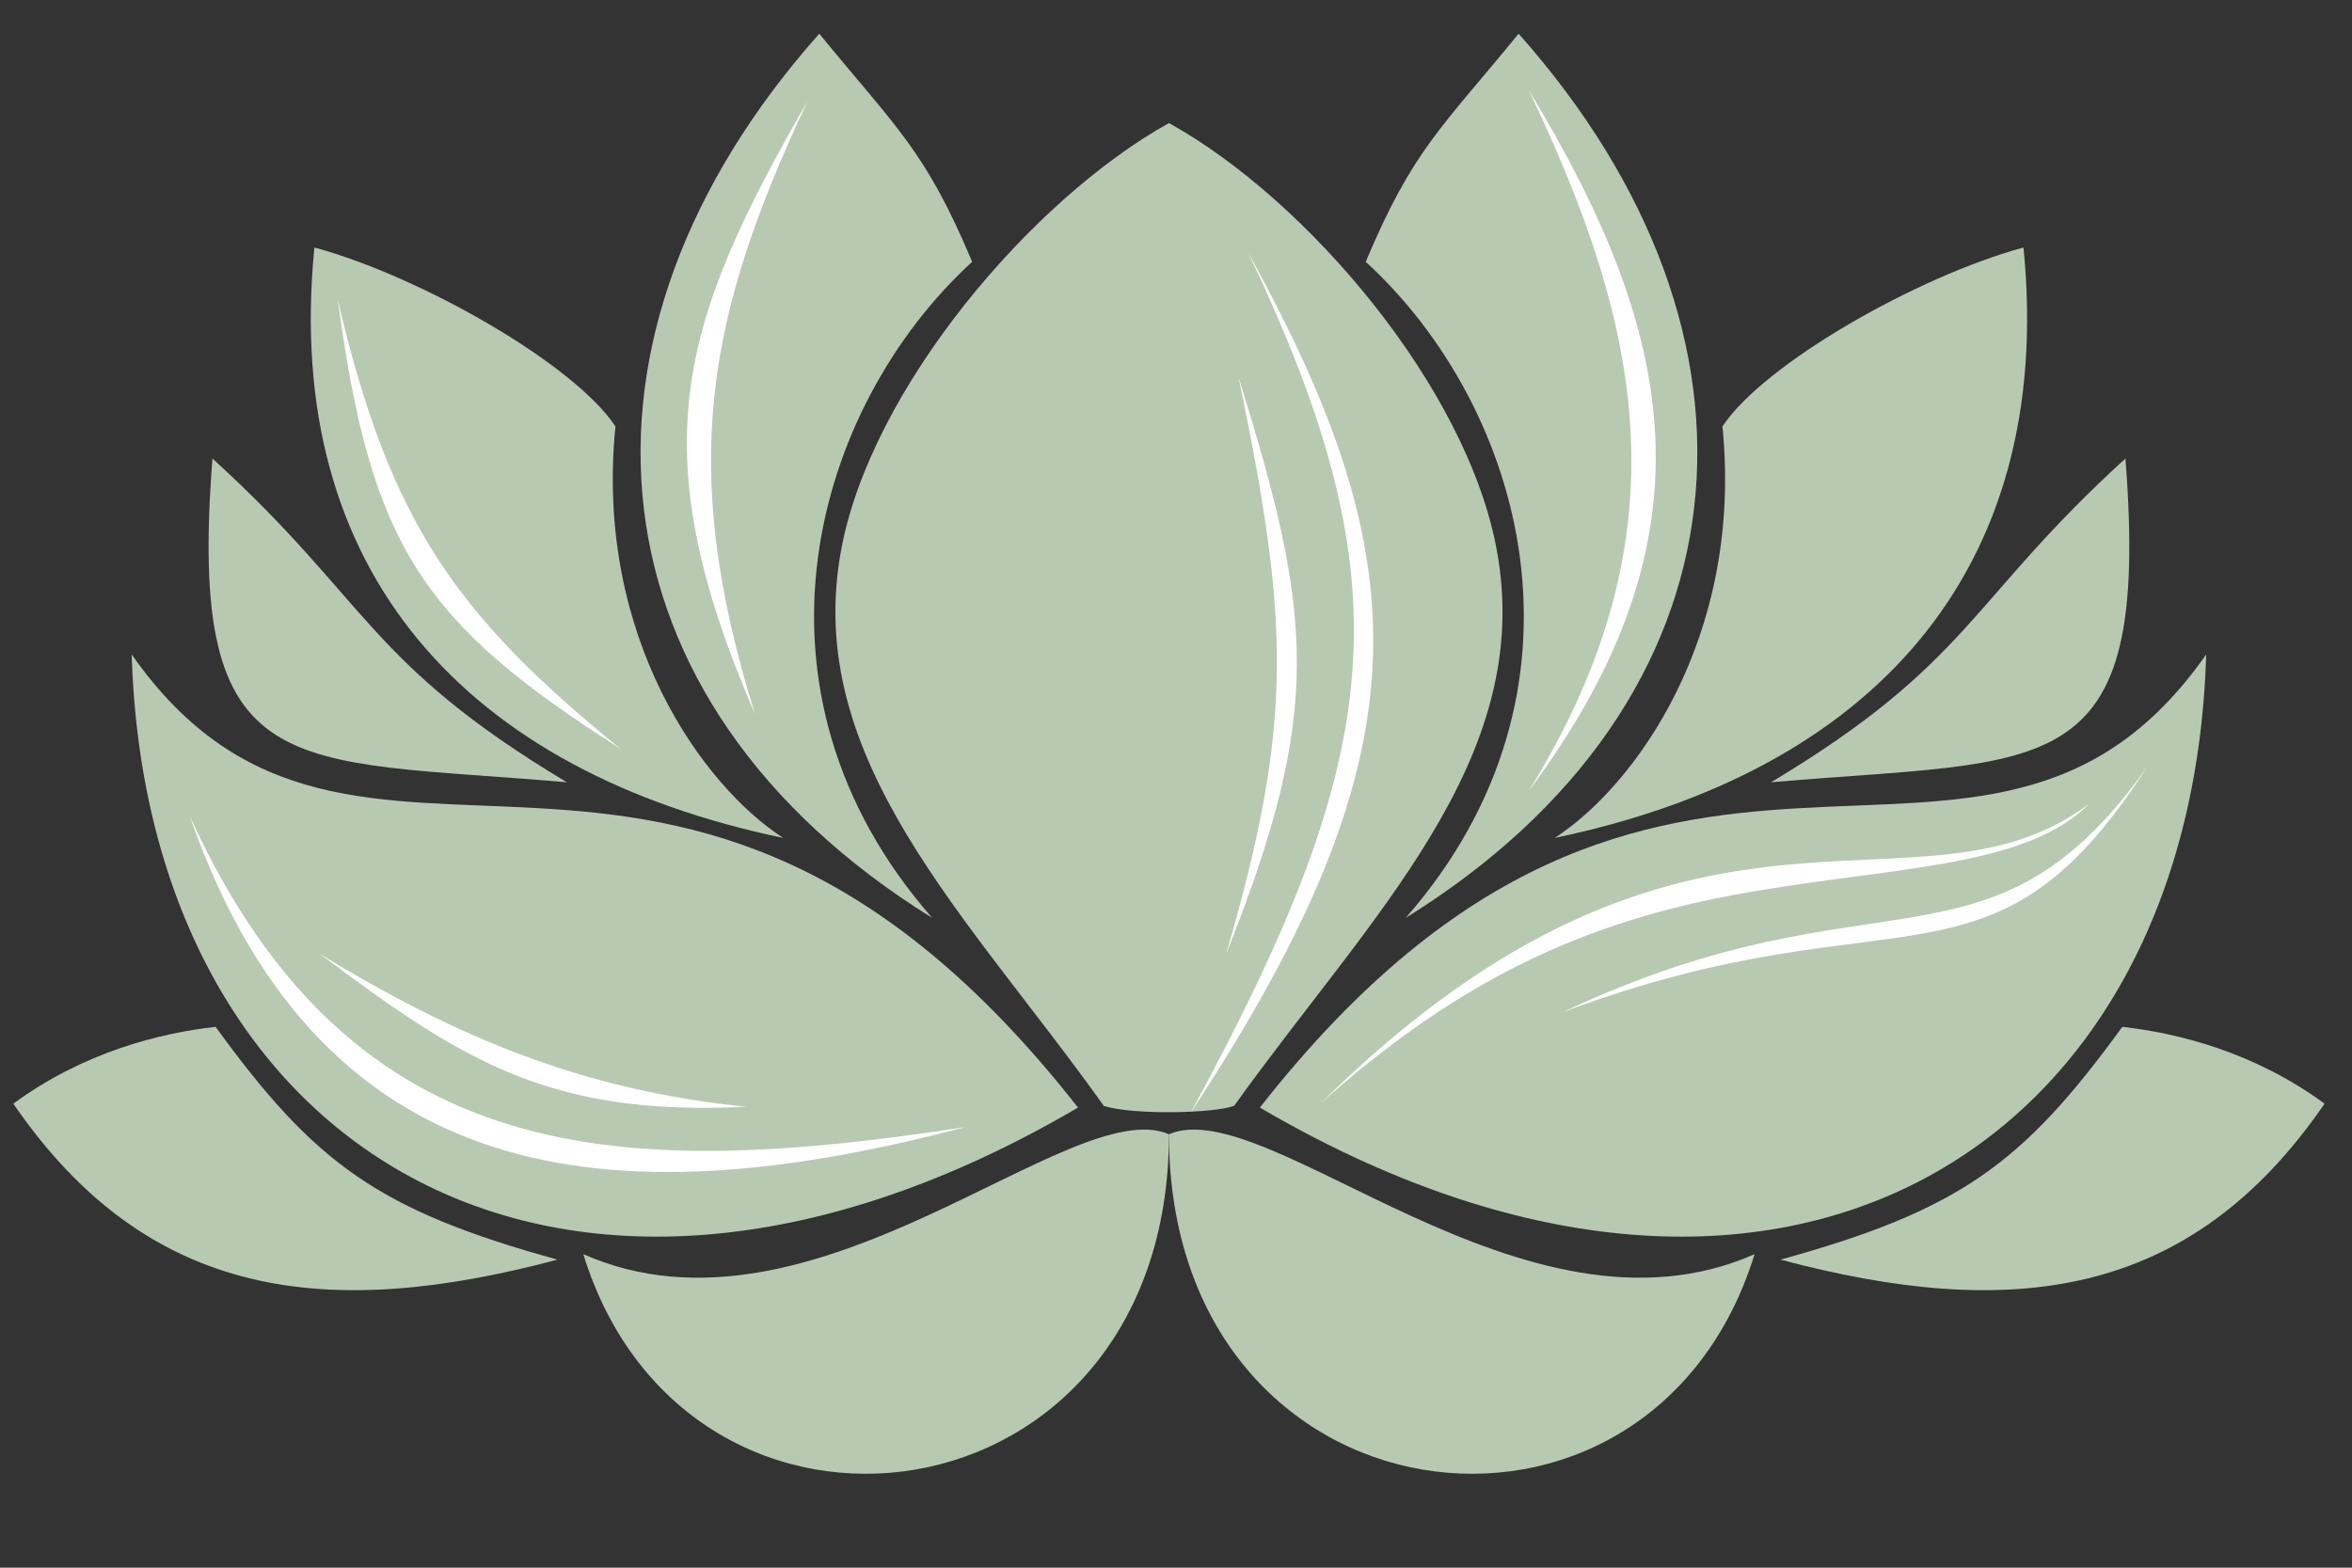 <?xml version="1.0" encoding="UTF-8"?>
<svg id="Layer_1" xmlns="http://www.w3.org/2000/svg" version="1.1" viewBox="0 0 300 200">
  <rect x="0" y="0" width="300" height="200" fill="#333333" stroke="none"/>
  <!-- Generator: Adobe Illustrator 29.7.0, SVG Export Plug-In . SVG Version: 2.1.1 Build 14)  -->
  <path d="M71.1,160.7c-29.3,7.8-52.2,5.2-69.4-19.9,9-6.6,18.7-9,25.8-9.8,12.7,17.5,20.8,23.4,43.6,29.7h0Z" style="fill: #b8c9b2; fill-rule: evenodd;"/>
  <path d="M227.1,160.7c29.3,7.8,52.2,5.2,69.4-19.9-9-6.6-18.7-9-25.8-9.8-12.7,17.5-20.8,23.4-43.6,29.7h0Z" style="fill: #b8c9b2; fill-rule: evenodd;"/>
  <path d="M27.1,58.5c20,18.2,19.7,26,45.2,41.3-35.5-3.1-48.5.7-45.2-41.3h0Z" style="fill: #b8c9b2; fill-rule: evenodd;"/>
  <path d="M271.1,58.5c-20,18.2-19.7,26-45.2,41.3,35.5-3.1,48.5.7,45.2-41.3h0Z" style="fill: #b8c9b2; fill-rule: evenodd;"/>
  <path d="M157.4,141.1c17.4-24.3,38.5-44.2,33.5-71-3.8-20.6-24.1-44.6-41.8-54.4-17.6,9.8-38,33.9-41.8,54.4-5,26.8,16.2,46.7,33.5,71,4,1.2,14.2.9,16.5,0h0Z" style="fill: #b8c9b2; fill-rule: evenodd;"/>
  <path d="M137.5,141.3c-51.4-65.6-92.1-17-120.7-57.8,1.9,63.8,55.4,96.1,120.7,57.8h0Z" style="fill: #b8c9b2; fill-rule: evenodd;"/>
  <path d="M160.7,141.3c51.4-65.6,92.1-17,120.7-57.8-1.9,63.8-55.4,96.1-120.7,57.8h0Z" style="fill: #b8c9b2; fill-rule: evenodd;"/>
  <path d="M104.5,4.3c9.8,12,13.5,14.8,19.5,29.1-20.2,18.5-30.6,54.6-5.1,83.7-44.6-27.7-48.7-74.2-14.4-112.8h0Z" style="fill: #b8c9b2; fill-rule: evenodd;"/>
  <path d="M193.7,4.3c-9.8,12-13.5,14.8-19.5,29.1,20.2,18.5,30.6,54.6,5.1,83.7,44.6-27.7,48.7-74.2,14.4-112.8h0Z" style="fill: #b8c9b2; fill-rule: evenodd;"/>
  <path d="M149.1,144.7c0,50.6-61.4,58.4-74.7,15.3,29.4,13,62.1-20.7,74.7-15.3h0Z" style="fill: #b8c9b2; fill-rule: evenodd;"/>
  <path d="M149.1,144.7c0,50.6,61.4,58.4,74.7,15.3-29.4,13-62.1-20.7-74.7-15.3h0Z" style="fill: #b8c9b2; fill-rule: evenodd;"/>
  <path d="M40.2,31.6c13.5,3.7,33,14.8,38.3,22.8-2.7,27,11.3,46,21.4,52.5-40.3-8.4-63.9-33.9-59.8-75.3h0Z" style="fill: #b8c9b2; fill-rule: evenodd;"/>
  <path d="M258,31.6c-13.5,3.7-33,14.8-38.3,22.8,2.7,27-11.3,46-21.4,52.5,40.3-8.4,63.9-33.9,59.8-75.3h0Z" style="fill: #b8c9b2; fill-rule: evenodd;"/>
  <path d="M151.9,141.9c30.3-46,29.1-70.1,7.3-109.7,20.1,42.3,17.8,63.5-7.3,109.7h0Z" style="fill: #fff; fill-rule: evenodd;"/>
  <path d="M156.4,121.7c12.4-31.1,11.1-43,1.6-73.5,6.5,31.4,7,43.9-1.6,73.5h0Z" style="fill: #fff; fill-rule: evenodd;"/>
  <path d="M168.5,140.7c47.1-46.4,75.8-21.6,97.9-38.1-8.3,8.4-26.3,8-45.4,11.6-21,3.9-36.4,12.2-52.5,26.5h0Z" style="fill: #fff; fill-rule: evenodd;"/>
  <path d="M199.4,129.1c40.1-18.9,54.4-3,74.5-31.3-20,31.1-31.7,15.3-74.5,31.3h0Z" style="fill: #fff; fill-rule: evenodd;"/>
  <path d="M195,11.5c18.7,30.9,24.3,56.8,0,89.4,20.5-33.1,14.1-59.8,0-89.4h0Z" style="fill: #fff; fill-rule: evenodd;"/>
  <path d="M123.1,143.8c-42.2,11.1-81.6,10-98.9-39.7,20.8,45.7,55.6,46.3,98.9,39.7h0Z" style="fill: #fff; fill-rule: evenodd;"/>
  <path d="M40.8,121.7c18.4,13.8,29.4,20.7,54.4,19.5-20.9-2.1-37-8.9-54.4-19.5h0Z" style="fill: #fff; fill-rule: evenodd;"/>
  <path d="M103,12.9c-16.3,28.4-21.4,44.2-6.7,78.2-9.9-31.7-6.1-50.9,6.7-78.2h0Z" style="fill: #fff; fill-rule: evenodd;"/>
  <path d="M43.1,38.3c4.2,31.5,10.9,41.2,36,57.2-20.9-17-29.4-28.9-36-57.2h0Z" style="fill: #fff; fill-rule: evenodd;"/>
</svg>